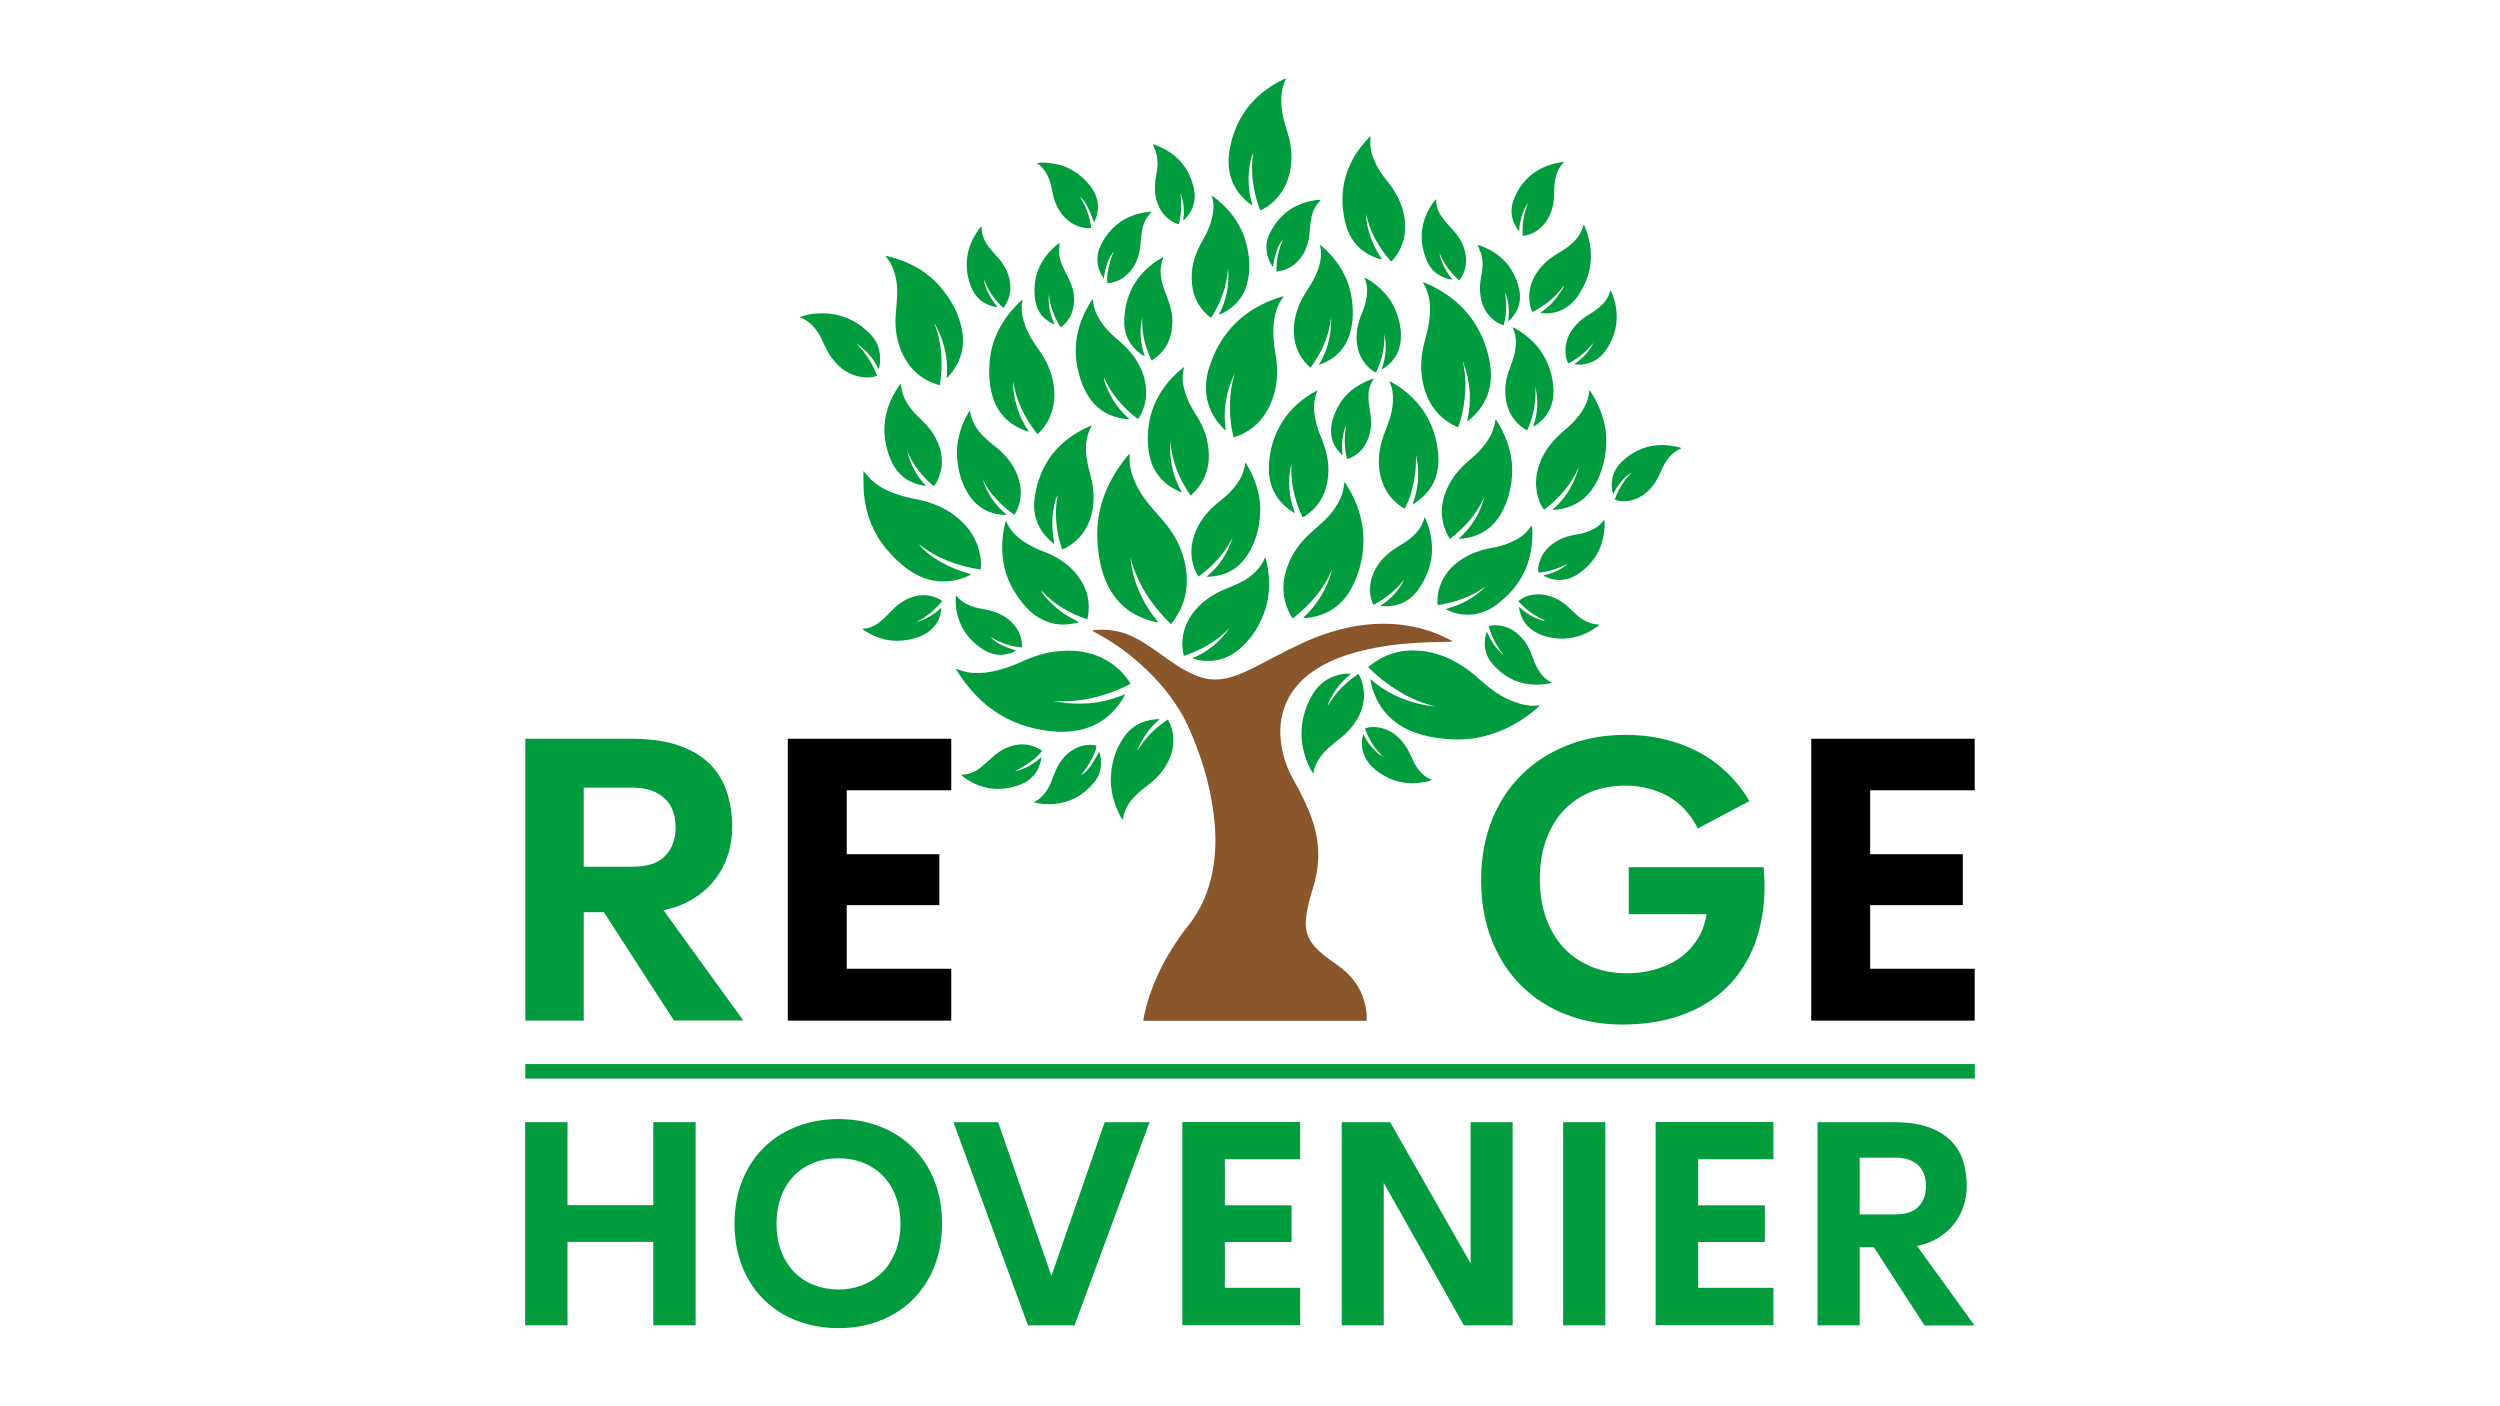 <?xml version="1.0" encoding="UTF-8"?>
<svg id="Laag_1" data-name="Laag 1" width="160" height="90" xmlns="http://www.w3.org/2000/svg" viewBox="0 0 160 90">
  <defs>
    <style>
      .cls-1 {
        fill: #8a572d;
      }

      .cls-2 {
        fill: #009c3d;
      }
    </style>
  </defs>
  <g>
    <path class="cls-2" d="M38.63,58.38h-1.27v6.94h-3.74v-18.04h6.78c1.2,0,2.21.14,3.04.43.82.29,1.49.68,1.99,1.19.5.5.87,1.1,1.09,1.79.22.69.34,1.44.34,2.25,0,.65-.1,1.27-.3,1.85-.2.59-.49,1.11-.87,1.58-.38.47-.84.86-1.39,1.19-.55.33-1.16.56-1.84.69l5.11,7.06h-4.44l-4.49-6.94ZM37.36,55.47h3.13c.94,0,1.63-.23,2.08-.69.44-.46.67-1.07.67-1.85,0-.37-.06-.72-.17-1.02-.11-.31-.28-.57-.51-.79-.22-.22-.51-.39-.85-.52-.35-.12-.75-.19-1.22-.19h-3.13v5.05Z"/>
    <path d="M54.19,50.58v4.09h5.93v3.26h-5.93v4.07h6.69v3.32h-10.46v-18.04h10.46v3.3h-6.69Z"/>
  </g>
  <g>
    <path class="cls-2" d="M112.87,55.52c.02.2.03.4.04.59.01.19.02.38.02.57,0,1.38-.21,2.62-.62,3.72-.42,1.1-1.02,2.03-1.8,2.8-.78.77-1.74,1.35-2.87,1.76-1.13.41-2.41.61-3.83.61-1.3,0-2.5-.22-3.6-.65-1.1-.43-2.06-1.05-2.86-1.85-.8-.8-1.43-1.77-1.88-2.91-.45-1.14-.68-2.41-.68-3.81s.23-2.71.69-3.86,1.1-2.13,1.93-2.93c.82-.81,1.8-1.43,2.93-1.87,1.13-.44,2.35-.66,3.68-.66.87,0,1.7.09,2.49.28s1.52.46,2.2.82c.68.36,1.29.81,1.84,1.34.55.53,1.02,1.13,1.41,1.8l-3.3,1.75c-.47-.93-1.12-1.62-1.92-2.07-.81-.44-1.71-.67-2.72-.67-.78,0-1.51.13-2.17.39-.67.26-1.24.65-1.73,1.15-.49.51-.87,1.13-1.15,1.87-.28.74-.42,1.59-.42,2.55s.13,1.76.39,2.5c.26.74.64,1.38,1.12,1.9s1.08.93,1.77,1.22c.69.29,1.46.43,2.31.43.57,0,1.14-.07,1.7-.22.56-.15,1.07-.37,1.53-.67.46-.3.86-.69,1.19-1.17.33-.48.55-1.05.66-1.72h-4.98v-3.01h8.65Z"/>
    <path d="M119.69,50.58v4.09h5.93v3.26h-5.93v4.07h6.69v3.32h-10.46v-18.04h10.46v3.3h-6.69Z"/>
  </g>
  <path class="cls-2" d="M44.52,71.82v13h-2.71v-5.34h-5.49v5.34h-2.71v-13h2.71v5.31h5.49v-5.31h2.71Z"/>
  <path class="cls-2" d="M53.66,85c-.95,0-1.84-.16-2.65-.47-.81-.31-1.52-.76-2.11-1.34-.59-.58-1.06-1.28-1.39-2.11-.33-.82-.5-1.75-.5-2.77s.17-1.94.5-2.77c.33-.82.8-1.53,1.39-2.11.59-.58,1.3-1.02,2.11-1.34.81-.31,1.69-.47,2.65-.47s1.83.16,2.64.47c.81.31,1.51.76,2.1,1.34.59.58,1.06,1.28,1.39,2.11.33.82.5,1.75.5,2.77s-.17,1.94-.5,2.77c-.33.82-.8,1.53-1.39,2.11-.59.58-1.29,1.03-2.1,1.34-.81.32-1.69.47-2.64.47ZM53.66,82.53c.56,0,1.08-.1,1.56-.29.48-.19.9-.47,1.26-.83.35-.36.63-.8.84-1.32.2-.52.31-1.11.31-1.77s-.1-1.25-.31-1.77c-.2-.52-.48-.96-.84-1.32-.35-.36-.77-.63-1.26-.82-.48-.19-1-.28-1.56-.28s-1.09.09-1.57.28c-.48.19-.9.46-1.26.82-.35.36-.63.8-.83,1.32-.2.52-.3,1.11-.3,1.77s.1,1.25.3,1.77c.2.52.48.96.83,1.32.35.36.77.64,1.26.83.48.19,1.01.29,1.57.29Z"/>
  <path class="cls-2" d="M73.57,71.82l-4.8,13h-2.98l-4.77-13h2.86l3.41,9.84,3.41-9.84h2.86Z"/>
  <path class="cls-2" d="M78.39,74.19v2.95h4.27v2.35h-4.27v2.93h4.82v2.39h-7.54v-13h7.54v2.38h-4.82Z"/>
  <path class="cls-2" d="M96.81,71.82v13h-3.12l-5.13-9.12v9.12h-2.69v-13h3.1l5.15,9.04v-9.04h2.7Z"/>
  <path class="cls-2" d="M100.04,71.82h2.7v13h-2.7v-13Z"/>
  <path class="cls-2" d="M108.68,74.19v2.95h4.27v2.35h-4.27v2.93h4.82v2.39h-7.54v-13h7.54v2.38h-4.82Z"/>
  <path class="cls-2" d="M119.94,79.82h-.92v5h-2.7v-13h4.89c.86,0,1.59.1,2.19.31.59.21,1.07.49,1.44.86.36.36.63.79.79,1.29.16.5.24,1.04.24,1.62,0,.47-.07.91-.22,1.34-.14.42-.35.8-.63,1.14-.27.34-.61.62-1,.86-.39.24-.84.4-1.33.5l3.68,5.09h-3.2l-3.24-5ZM119.02,77.72h2.26c.68,0,1.18-.16,1.5-.49.32-.33.48-.77.48-1.33,0-.27-.04-.52-.12-.74-.08-.22-.2-.41-.36-.57-.16-.16-.37-.28-.62-.37-.25-.09-.54-.13-.88-.13h-2.26v3.64Z"/>
  <rect class="cls-2" x="33.62" y="68.1" width="92.77" height=".93"/>
  <path class="cls-2" d="M72.3,29.03c0,.07,0,.1,0,.12-.05.65.12,1.25.4,1.83.29.61.69,1.15,1.14,1.66.32.37.65.72.94,1.11.55.73.92,1.55,1.09,2.46.23,1.28.01,2.47-.77,3.54-.04.06-.09.12-.16.2-1.23-1.21-2.15-2.58-2.59-4.26.06.77.27,1.5.58,2.21.31.71.72,1.35,1.22,1.95-.15-.04-.31-.07-.46-.11-1.55-.42-2.54-1.42-3.06-2.92-.22-.64-.33-1.3-.38-1.98-.18-2.15.55-4,1.89-5.64.04-.05.08-.09.16-.17Z"/>
  <path class="cls-2" d="M61.2,42.8c.96.42,1.93.31,2.9.03.42-.12.83-.28,1.23-.46.79-.36,1.6-.63,2.47-.7,1.32-.12,2.55.15,3.6.99.38.3.69.66.96,1.1-.77.41-1.57.7-2.41.9-.85.2-1.7.26-2.57.2.25.04.5.09.76.12.26.03.53.05.79.05.26,0,.53,0,.79-.02.26-.02.51-.06.76-.11.26-.05.52-.11.77-.19.25-.08.49-.18.76-.28-.02.05-.03.08-.04.11-.68,1.18-1.65,1.95-3.01,2.21-.55.1-1.11.11-1.66.05-.79-.08-1.56-.26-2.3-.56-1.34-.55-2.41-1.45-3.27-2.6-.2-.26-.37-.55-.56-.82.01-.01.03-.02.04-.03Z"/>
  <path class="cls-2" d="M98.52,45.18c-.07.06-.12.12-.18.17-1.18,1.01-2.53,1.68-4.08,1.91-.61.09-1.23.08-1.85.02-.62-.06-1.22-.17-1.81-.38-1.54-.55-2.5-1.63-2.87-3.23-.01-.06-.02-.12-.03-.21,1.22,1.05,2.61,1.6,4.17,1.76-.82-.2-1.59-.52-2.31-.96-.72-.43-1.39-.95-2-1.57.05-.04.09-.07.13-.1.95-.75,2.02-1.05,3.22-.94,1.32.13,2.44.71,3.45,1.54.29.25.57.51.87.75.53.42,1.1.78,1.75,1,.48.17.98.28,1.49.2.01,0,.02,0,.06.02Z"/>
  <path class="cls-2" d="M55.29,30.16c.65.94,1.6,1.35,2.63,1.63.38.1.77.16,1.16.26.83.21,1.6.57,2.25,1.13.72.61,1.21,1.37,1.39,2.31.06.31.08.62.05.95-.74-.09-1.43-.28-2.1-.54-.67-.27-1.29-.62-1.86-1.08.54.76,1.94,1.57,3.35,1.93-.06.04-.1.07-.14.09-1.23.55-2.43.5-3.59-.19-.65-.39-1.19-.91-1.68-1.49-.85-1-1.31-2.17-1.45-3.47-.05-.46-.03-.93-.04-1.39,0-.05,0-.09.01-.14Z"/>
  <path class="cls-2" d="M79.02,23.89c-.54,1.15-.77,2.35-.57,3.65-.06-.04-.1-.06-.13-.09-.6-.61-1-1.31-1.11-2.17-.07-.58-.01-1.15.16-1.71.73-2.35,2.3-3.86,4.64-4.58.03,0,.07-.01.13-.02-.02.04-.02.06-.03.08-.34.43-.49.93-.57,1.46-.11.74-.02,1.47.1,2.2.18,1.06.12,2.11-.31,3.11-.43,1-1.15,1.73-2.18,2.11-.06.02-.12.04-.2.06-.18-.69-.24-1.38-.23-2.07,0-.69.11-1.37.3-2.03Z"/>
  <path class="cls-2" d="M93.62,23.13c.22.95.2,1.9.05,2.86-.08.46-.18.91-.35,1.36-.08-.03-.14-.06-.2-.09-1.08-.54-1.72-1.42-2.01-2.57-.25-1-.18-1.99.1-2.96.14-.51.26-1.02.3-1.55.04-.57,0-1.13-.22-1.66-.06-.15-.14-.29-.23-.46.09.03.16.05.23.08,1.92.84,3.25,2.22,3.87,4.25.15.51.25,1.02.26,1.56.01,1.14-.42,2.06-1.26,2.82-.08.07-.17.14-.27.2.32-1.3.21-2.57-.25-3.81Z"/>
  <path class="cls-2" d="M86.05,30.86c.05.07.09.11.12.16.68,1.07,1.08,2.24,1.09,3.52,0,1.09-.24,2.12-.76,3.09-.59,1.11-1.52,1.74-2.77,1.91-.11.01-.21.01-.33,0,.93-.85,1.54-1.88,1.86-3.09-.55,1.27-1.42,2.27-2.53,3.13-.05-.07-.09-.13-.13-.2-.54-.99-.59-2.01-.23-3.06.31-.91.87-1.65,1.59-2.29.29-.26.59-.51.87-.78.38-.38.7-.81.93-1.3.15-.31.24-.64.26-.98,0-.03,0-.05.02-.11Z"/>
  <path class="cls-2" d="M59.81,20.74c.5,1.27.54,2.57.34,3.92-.18-.06-.33-.1-.47-.16-1.01-.41-1.66-1.16-2.05-2.16-.26-.67-.35-1.37-.31-2.09.03-.44.08-.89.1-1.33.02-.57-.04-1.12-.24-1.66-.1-.28-.24-.55-.44-.78-.02-.03-.04-.05-.08-.11.09.02.15.03.21.04,1.29.32,2.43.93,3.31,1.95.69.81,1.2,1.72,1.39,2.78.21,1.14-.12,2.13-.89,2.98-.02.02-.04.03-.09.08.11-1.26-.16-2.41-.76-3.47Z"/>
  <path class="cls-2" d="M64.85,24.36c-.03.58.07,1.14.24,1.69.16.55.41,1.07.77,1.58-.09-.02-.13-.03-.18-.05-1.17-.41-1.91-1.21-2.21-2.41-.16-.63-.19-1.28-.14-1.93.11-1.59.84-2.87,1.97-3.95.03-.03.07-.06.11-.09,0,0,.01,0,.03,0-.02.13-.04.26-.05.38-.02.39.06.77.18,1.15.19.56.49,1.07.84,1.55.43.59.77,1.22.94,1.94.23.93.18,1.83-.27,2.7-.17.32-.39.61-.68.87-.81-1.02-1.38-2.14-1.56-3.43Z"/>
  <path class="cls-2" d="M82.32,5c-.28.56-.35,1.14-.31,1.74.04.53.16,1.04.33,1.54.21.62.33,1.26.31,1.92-.03.82-.24,1.59-.75,2.26-.29.39-.65.7-1.08.93-.04.02-.07.04-.11.06-.01,0-.03,0-.06,0-.23-.57-.37-1.16-.46-1.78-.08-.61-.09-1.22.02-1.86-.16.23-.3,1.03-.3,1.65,0,.56.07,1.11.25,1.68-.07-.04-.11-.06-.15-.08-.75-.57-1.23-1.3-1.35-2.24-.07-.54-.02-1.08.11-1.61.45-1.92,1.61-3.28,3.37-4.13.06-.03.11-.05.17-.07Z"/>
  <path class="cls-2" d="M69.93,19.14c.01.06.02.09.03.12.02.44.19.82.41,1.19.3.49.7.9,1.14,1.27.44.36.84.77,1.16,1.25.45.68.71,1.43.68,2.26-.02.54-.17,1.04-.45,1.5-.01.02-.02.04-.04.05,0,0-.02.02-.04.03-.47-.34-.88-.74-1.25-1.18-.37-.44-.67-.92-.91-1.46-.02.24.25.89.58,1.43.27.45.61.84,1.04,1.22-.26,0-.47-.03-.68-.08-.83-.19-1.48-.65-1.94-1.37-.35-.55-.55-1.15-.69-1.78-.33-1.55.02-2.96.84-4.28.03-.05.07-.08.11-.15Z"/>
  <path class="cls-2" d="M99.37,32.62c.87-.77,1.4-1.68,1.68-2.75-.48,1.13-1.26,2.01-2.23,2.76-.19-.25-.3-.52-.38-.8-.24-.82-.15-1.62.19-2.4.32-.71.8-1.3,1.39-1.8.36-.3.7-.61.99-.98.31-.4.56-.83.66-1.33.02-.11.03-.22.04-.35.04.04.08.06.1.1.73,1.15,1.11,2.39.96,3.76-.08.72-.27,1.4-.61,2.05-.56,1.06-1.45,1.64-2.64,1.75-.03,0-.07,0-.16,0Z"/>
  <path class="cls-2" d="M89.89,32.56c-.69-.41-1.16-.97-1.42-1.7-.3-.84-.28-1.69-.06-2.54.08-.29.18-.57.29-.85.24-.6.43-1.2.45-1.85.01-.39-.03-.78-.2-1.14,0-.02,0-.04-.02-.08.06.03.1.04.14.06,1.61.93,2.62,2.29,2.92,4.14.1.64.11,1.27-.09,1.9-.25.79-.77,1.35-1.51,1.8.41-1.06.48-2.1.24-3.16-.02.39,0,.77-.06,1.16-.05.38-.13.77-.23,1.14-.1.38-.24.75-.44,1.12Z"/>
  <path class="cls-2" d="M95.72,26.85c.04.05.08.11.12.16.65,1.06,1.01,2.19.93,3.44-.06.85-.27,1.66-.69,2.4-.56,1-1.43,1.52-2.56,1.63-.04,0-.08,0-.17,0,.85-.75,1.38-1.64,1.66-2.7-.49,1.1-1.25,1.97-2.21,2.71-.17-.24-.28-.49-.37-.76-.27-.85-.17-1.68.19-2.48.32-.7.8-1.28,1.39-1.77.4-.33.77-.68,1.07-1.1.33-.46.57-.95.63-1.55Z"/>
  <path class="cls-2" d="M84.33,24.97c-.04.12-.09.23-.13.35-.14.49-.12.99-.02,1.49.08.42.22.83.39,1.23.33.78.51,1.59.43,2.44-.1,1.04-.54,1.9-1.42,2.51-.05.04-.11.07-.16.1-.01,0-.03,0-.06,0-.26-.52-.44-1.08-.57-1.66-.13-.57-.16-1.15-.14-1.74-.13.52-.17,1.04-.13,1.58.04.53.15,1.04.36,1.57-.08-.04-.12-.06-.17-.09-1.13-.74-1.59-1.79-1.49-3.12.05-.71.22-1.39.52-2.03.55-1.18,1.44-2.03,2.59-2.63Z"/>
  <path class="cls-2" d="M76.19,31.7c-.72-1.06-1.2-2.16-1.27-3.42-.11.65.02,2.04.72,3.21-.05,0-.09-.01-.12-.02-1.18-.5-1.85-1.39-2.01-2.65-.13-1-.02-1.99.37-2.92.39-.92.99-1.68,1.77-2.31.03-.03.06-.05.13-.1-.02.13-.04.22-.06.31-.08.47,0,.93.15,1.38.15.47.38.91.65,1.33.37.57.65,1.18.77,1.86.2,1.1.02,2.12-.73,2.99-.11.12-.23.23-.37.37Z"/>
  <path class="cls-2" d="M80.97,35.67s.05.08.05.11c.31,1.25.29,2.48-.21,3.68-.34.81-.83,1.53-1.51,2.1-.55.46-1.18.72-1.9.74-.34.01-.68-.04-1.01-.13-.02,0-.03-.02-.06-.05.98-.41,1.76-1.06,2.35-1.92-.81.84-1.79,1.4-2.92,1.78-.03-.17-.06-.33-.08-.48-.07-.82.16-1.57.64-2.23.52-.72,1.23-1.2,2.03-1.54.35-.15.71-.29,1.05-.46.35-.17.67-.4.95-.68.26-.25.47-.55.61-.91Z"/>
  <path class="cls-2" d="M69.04,39.83c-1.06.29-2.01.14-2.88-.52-.34-.26-.62-.57-.88-.92-.52-.7-.9-1.47-1.05-2.34-.15-.88-.11-1.74.11-2.6,0-.02.01-.04.02-.06,0-.01.02-.02.03-.04.37.89,1.12,1.37,1.94,1.76.21.1.42.17.64.26.8.33,1.5.81,2.03,1.51.5.67.74,1.42.67,2.27-.01.16-.05.31-.08.49-1.15-.39-2.14-.96-2.94-1.85.04.17.27.47.64.82.25.24.52.47.8.66.29.2.61.35.94.54Z"/>
  <path class="cls-2" d="M69.9,27.21c-.46.76-.46,1.53-.32,2.32.07.41.2.81.29,1.22.18.87.18,1.73-.14,2.57-.29.77-.8,1.36-1.53,1.75-.05.03-.1.05-.15.07-.02,0-.04.01-.08.02-.37-1.13-.51-2.27-.28-3.47-.16.24-.32,1-.34,1.56-.02.53.03,1.05.14,1.58-.09-.07-.18-.15-.27-.22-.81-.75-1.16-1.67-1-2.76.31-2.17,1.5-3.67,3.49-4.56.05-.02.1-.04.2-.07Z"/>
  <path class="cls-2" d="M89.03,16.74c-.78-.89-1.35-1.88-1.6-3.04,0,.52.13,1.02.3,1.5.17.49.42.95.72,1.4-.06-.01-.11-.02-.17-.03-1.2-.37-1.93-1.19-2.2-2.4-.46-2.03.06-3.81,1.49-5.32.03-.04.07-.07.11-.1,0,0,.03,0,.05,0-.11.62.06,1.2.33,1.75.2.41.47.79.76,1.14.5.62.87,1.31,1.03,2.09.2,1.03.04,1.98-.63,2.81-.04.05-.08.09-.12.14-.01.01-.03.02-.07.05Z"/>
  <path class="cls-2" d="M92,38.72c-.03-.44.03-.84.16-1.22.26-.74.75-1.29,1.4-1.71.56-.37,1.18-.59,1.84-.71.47-.09.92-.2,1.35-.4.49-.23.94-.52,1.23-1,0,0,.02-.01.05-.02,0,.04.02.08.03.12.11,2.04-.63,3.7-2.28,4.92-.58.43-1.23.67-1.97.64-.46-.02-.89-.14-1.3-.36.48-.13.95-.3,1.38-.54.44-.25.84-.54,1.19-.91-.92.67-1.95,1.03-3.09,1.2Z"/>
  <path class="cls-2" d="M84.41,23.34c.57-.93.81-1.94.78-3.02-.13,1.19-.6,2.24-1.32,3.21-.07-.06-.12-.1-.17-.15-.66-.67-.93-1.48-.89-2.41.04-.88.36-1.66.84-2.39.28-.42.53-.85.7-1.32.13-.38.22-.76.19-1.16,0-.14-.04-.27-.06-.43.06.04.11.07.14.1.95.84,1.61,1.85,1.85,3.11.16.85.17,1.7-.1,2.54-.32.98-.99,1.6-1.96,1.93Z"/>
  <path class="cls-2" d="M79.74,29.65c.08.14.17.28.25.43.44.86.71,1.77.66,2.74-.05,1.1-.35,2.14-1.05,3.02-.49.61-1.14.94-1.91,1.04-.1.01-.21.02-.31.03-.03,0-.07,0-.16,0,.83-.69,1.37-1.53,1.67-2.52-.5,1.03-1.26,1.83-2.19,2.51-.05-.08-.09-.14-.12-.2-.39-.78-.43-1.59-.16-2.41.29-.9.86-1.59,1.59-2.17.32-.25.63-.52.9-.83.41-.48.72-1,.78-1.65.01,0,.03,0,.04,0Z"/>
  <path class="cls-2" d="M77.53,12.51c.05.03.08.04.11.06,1.03.77,1.79,1.75,2.12,3.01.2.77.27,1.55.11,2.33-.2,1.04-.81,1.76-1.76,2.2-.02,0-.04,0-.1.02.5-.95.68-1.93.58-2.97-.07,1.15-.45,2.2-1.08,3.18-.05-.04-.1-.06-.14-.1-.78-.66-1.12-1.52-1.1-2.53,0-.82.27-1.57.67-2.27.21-.37.41-.76.54-1.17.14-.46.24-.93.15-1.42-.02-.11-.05-.21-.08-.36Z"/>
  <path class="cls-2" d="M64.92,32.95c-.86-.61-1.56-1.33-2.03-2.26.29.89.78,1.64,1.54,2.25-.31.03-.58-.02-.83-.09-.7-.19-1.23-.6-1.61-1.21-.37-.57-.58-1.2-.68-1.87-.2-1.22.08-2.35.69-3.4.02-.03.04-.05.06-.08.02.02.03.02.03.03.08.65.41,1.16.86,1.61.22.23.47.43.72.63.64.5,1.16,1.1,1.45,1.87.3.8.29,1.59-.1,2.36-.02.04-.05.08-.09.15Z"/>
  <path class="cls-2" d="M74.22,46.03c-.67.57-1.15,1.25-1.45,2.06.49-.83,1.15-1.5,1.97-2.04.17.29.27.58.32.89.13.83-.1,1.57-.56,2.25-.29.43-.65.77-1.06,1.08-.19.15-.39.29-.57.46-.51.46-.92.99-1.01,1.75-.06-.08-.09-.12-.12-.17-.47-.88-.72-1.81-.63-2.81.07-.79.31-1.54.74-2.21.5-.78,1.23-1.19,2.15-1.26.07,0,.15,0,.22,0Z"/>
  <path class="cls-2" d="M84.05,49.52c-.26-.38-.42-.79-.55-1.21-.38-1.27-.22-2.49.38-3.65.34-.66.84-1.16,1.56-1.4.32-.11.64-.16,1.03-.15-.15.14-.28.25-.4.36-.12.12-.24.25-.35.38-.11.13-.21.28-.31.42-.09.15-.18.3-.26.45-.08.15-.14.31-.19.48.49-.85,1.16-1.53,1.98-2.07.16.25.25.51.3.79.15.76,0,1.46-.39,2.12-.31.54-.75.96-1.24,1.34-.29.22-.56.45-.81.71-.39.4-.67.86-.75,1.44Z"/>
  <path class="cls-2" d="M58.05,28.83c.2.86.59,1.61,1.21,2.26-.08,0-.16-.01-.23-.03-.97-.18-1.65-.74-2.03-1.65-.55-1.33-.54-2.65.09-3.96.13-.27.3-.52.45-.77.03-.04.07-.08.12-.13.02.17.03.31.06.45.07.33.22.63.4.91.23.35.52.65.83.94.4.37.74.79.98,1.28.37.76.48,1.55.18,2.36-.08.22-.18.43-.35.63-.76-.64-1.35-1.39-1.72-2.3Z"/>
  <path class="cls-2" d="M98.25,24.75c.08.76-.05,1.49-.28,2.21-.06.2-.15.38-.23.59-.26-.14-.47-.3-.65-.49-.54-.58-.76-1.28-.75-2.06,0-.53.12-1.03.32-1.52.15-.39.28-.78.33-1.2.06-.45.03-.89-.19-1.33.07.03.12.04.16.06,1.29.73,2.11,1.79,2.39,3.26.1.53.12,1.06-.04,1.59-.19.62-.58,1.08-1.12,1.42,0,0-.03,0-.06,0,.29-.84.34-1.68.12-2.54Z"/>
  <path class="cls-2" d="M73.29,22.82c-.37-.19-.67-.46-.91-.8-.31-.46-.45-.97-.43-1.52.06-1.78.88-3.11,2.4-4,.03-.02.06-.03.09-.04,0,.02.02.03.01.04-.24.56-.2,1.13-.05,1.69.08.28.18.55.29.82.22.54.36,1.1.34,1.68-.03.92-.36,1.69-1.12,2.24-.06.04-.13.08-.21.14-.42-.89-.65-1.79-.59-2.77-.2.85-.13,1.68.16,2.51Z"/>
  <path class="cls-2" d="M87.89,38.71c-.15-.32-.21-.63-.21-.95,0-.71.26-1.33.71-1.87.31-.38.7-.68,1.12-.93.2-.12.41-.24.59-.38.5-.37.91-.81,1.07-1.47.03.05.05.07.07.1.67,1.62.53,3.15-.51,4.57-.56.77-1.35,1.08-2.3,1.01-.01,0-.03,0-.04,0,0,0,0-.01-.02-.04.66-.42,1.17-.97,1.51-1.68-.53.7-1.2,1.23-1.98,1.64Z"/>
  <path class="cls-2" d="M98.56,20.03c.37-.25.71-.53.98-.88.18-.23.34-.48.5-.72.03-.04.05-.09.05-.15-.53.73-1.2,1.27-2.01,1.69-.12-.22-.17-.44-.19-.67-.08-.69.1-1.32.49-1.89.34-.5.8-.88,1.32-1.19.17-.1.35-.21.51-.32.53-.38.97-.83,1.14-1.53.04.06.06.1.08.14.62,1.52.51,2.97-.39,4.35-.36.56-.86.96-1.52,1.13-.32.08-.64.09-.97.03Z"/>
  <path class="cls-2" d="M51.16,20.3c.37-.14.7-.2,1.04-.23,1.33-.12,2.48.31,3.43,1.24.62.61.81,1.37.64,2.23,0,.01-.01.03-.02.04,0,0-.01,0-.03.03-.33-.69-.81-1.24-1.45-1.65.62.59,1.06,1.29,1.37,2.09-.34.12-.67.13-1,.08-.79-.12-1.38-.54-1.86-1.16-.21-.28-.38-.58-.52-.9-.09-.19-.17-.38-.27-.56-.3-.52-.67-.97-1.31-1.21Z"/>
  <path class="cls-2" d="M87.35,17.77c.07.03.12.05.17.09,1.23.74,1.95,1.81,2.12,3.24.04.35.03.69-.05,1.04-.15.64-.53,1.11-1.07,1.46-.02.01-.05.02-.1.03.28-.75.34-1.49.18-2.25.03.86-.16,1.67-.54,2.46-.06-.03-.11-.05-.16-.08-.57-.39-.9-.93-1.03-1.6-.13-.71,0-1.4.27-2.06.15-.36.27-.73.33-1.12.05-.39.04-.76-.12-1.13,0-.02,0-.04-.01-.08Z"/>
  <path class="cls-2" d="M102.67,33.27c.05.33.02.59-.02.86-.15,1.08-.69,1.92-1.57,2.55-.34.25-.73.41-1.16.43-.39.03-.76-.07-1.1-.24,0,0-.01-.02-.02-.05.58-.12,1.11-.36,1.56-.76-.59.31-1.21.53-1.89.59-.05-.16-.03-.31,0-.46.11-.57.42-1.02.88-1.37.45-.34.97-.52,1.53-.61.36-.05.71-.15,1.03-.31.29-.14.54-.33.76-.64Z"/>
  <path class="cls-2" d="M96.24,41.92c-.45-.54-.77-1.15-.96-1.84.31-.1.61-.07.91,0,.55.13.98.45,1.33.89.24.31.42.66.55,1.03.05.14.1.28.15.41.23.53.52,1,1.08,1.27-.04.02-.06.04-.08.05-1.47.28-2.72-.11-3.7-1.24-.48-.55-.6-1.21-.41-1.92.01-.04.03-.07.06-.14.24.61.59,1.11,1.08,1.5Z"/>
  <path class="cls-2" d="M75.72,14.09c.11-.62.03-1.2-.18-1.77.1.68.08,1.35-.1,2.04-.09-.03-.17-.06-.24-.09-.68-.33-1.05-.88-1.22-1.6-.11-.49-.08-.98.02-1.47.09-.43.12-.87.02-1.3-.05-.23-.16-.44-.24-.66.03,0,.07,0,.11.02,1.35.48,2.21,1.41,2.52,2.81.16.73-.03,1.37-.55,1.92-.02.02-.05.05-.08.07,0,0-.02,0-.07.03Z"/>
  <path class="cls-2" d="M66.17,51.34c.64-.33.95-.87,1.18-1.48.1-.27.2-.54.33-.79.31-.59.76-1.04,1.39-1.28.31-.12.84-.16,1.1-.07,0,.38-.41,1.16-.98,1.89.17-.08.44-.33.66-.66.18-.26.32-.55.49-.83.09.18.11.39.12.6.03.51-.12.97-.44,1.36-.69.83-1.57,1.31-2.66,1.38-.39.02-.78,0-1.2-.11Z"/>
  <path class="cls-2" d="M66.68,48.08c-.25.29-.51.54-.81.74-.3.2-.61.37-.92.55.63-.15,1.18-.44,1.68-.91,0,.07,0,.12,0,.16-.15.77-.59,1.31-1.32,1.59-1.34.51-2.59.32-3.73-.54-.02-.02-.05-.03-.05-.08.11-.01.21-.02.32-.04.31-.06.6-.19.85-.38.24-.19.47-.39.69-.6.35-.33.74-.61,1.2-.78.66-.23,1.31-.21,1.93.15.06.04.12.08.19.13Z"/>
  <path class="cls-2" d="M71.32,16.02c-.39.53-.61,1.12-.67,1.82-.21-.29-.32-.57-.38-.87-.09-.45-.01-.89.19-1.3.58-1.15,1.5-1.85,2.77-2.07.13-.02.26-.03.39-.05.02,0,.05,0,.09,0-.1.12-.2.22-.27.33-.22.31-.33.67-.38,1.05-.04.3-.05.6-.09.89-.07.56-.25,1.07-.61,1.51-.38.47-.87.74-1.47.8-.12-.35.08-1.32.42-2.12Z"/>
  <path class="cls-2" d="M60.25,38.88c-.04.67-.32,1.21-.88,1.59-.39.26-.82.4-1.28.48-1.01.19-1.93-.05-2.78-.6-.03-.02-.06-.04-.08-.06,0,0-.01-.02-.02-.05.1-.01.2-.02.3-.04.29-.07.55-.19.78-.38.23-.19.46-.4.67-.63.39-.42.82-.77,1.37-.96.63-.22,1.24-.19,1.83.14.04.02.08.05.14.09-.46.58-1.01,1.03-1.67,1.36.63-.17,1.16-.49,1.63-.95Z"/>
  <path class="cls-2" d="M97.45,15.08c-.04-.74.08-1.44.35-2.11-.36.54-.54,1.14-.58,1.83-.05-.07-.09-.1-.11-.14-.39-.59-.49-1.23-.23-1.89.47-1.2,1.34-1.97,2.59-2.3.19-.05.38-.07.59-.11,0,.05,0,.07-.02.08-.38.41-.51.91-.56,1.45-.02.3-.01.61-.04.92-.06.57-.25,1.1-.62,1.54-.33.4-.76.65-1.27.74-.03,0-.05,0-.1,0Z"/>
  <path class="cls-2" d="M81.46,17.08c-.21-.3-.33-.59-.38-.91-.08-.46,0-.9.22-1.31.58-1.11,1.49-1.8,2.73-2.02.16-.03.32-.07.5-.04-.1.11-.19.21-.26.31-.23.33-.34.7-.39,1.09-.04.3-.05.61-.09.91-.09.64-.33,1.22-.8,1.68-.36.34-.78.54-1.3.58,0-.73.13-1.41.43-2.06-.3.32-.52.92-.65,1.76Z"/>
  <path class="cls-2" d="M88.43,48.36s-.07-.1-.12-.14c-.4-.43-.69-.92-.91-1.46-.02-.04-.02-.08-.04-.14.27-.1.54-.11.82-.07.61.08,1.09.38,1.5.83.25.28.44.6.6.95.06.13.12.27.18.4.26.51.6.95,1.17,1.18-.19.11-.38.13-.57.16-1.18.19-2.22-.11-3.12-.88-.41-.35-.69-.8-.76-1.35-.04-.28-.02-.55.07-.85.04.07.07.12.09.16.24.46.56.84.97,1.16.03.02.07.04.11.06.03.03.07.06.1.09,0,0,.01-.02.02-.03-.04-.02-.08-.05-.11-.07Z"/>
  <path class="cls-2" d="M103.34,31.97c.24-.66.6-1.24,1.09-1.75-.52.35-.9.81-1.19,1.42-.1-.32-.11-.6-.07-.88.07-.54.34-.98.75-1.33,1.04-.9,2.24-1.14,3.56-.8.03,0,.05.02.08.03.01,0,.02.01.04.03-.69.29-1.04.87-1.31,1.5-.17.41-.39.78-.69,1.11-.41.43-.89.7-1.48.77-.25.03-.56,0-.77-.1Z"/>
  <path class="cls-2" d="M98.84,39.69c-.65-.28-1.2-.69-1.67-1.22.32-.25.65-.38,1.02-.42.77-.08,1.42.19,2.01.65.13.1.25.23.37.34.16.14.31.3.48.43.37.29.79.49,1.31.5-.05.05-.07.09-.11.11-.65.48-1.37.77-2.18.79-.56.01-1.11-.08-1.62-.32-.71-.33-1.12-.89-1.24-1.71.14.12.25.21.37.3.13.09.26.18.4.26.13.07.27.14.41.2.14.06.28.1.43.15,0-.01.01-.03.02-.04Z"/>
  <path class="cls-2" d="M61.18,38.1c.43.55,1.03.75,1.67.87.37.07.74.14,1.08.3.43.2.8.47,1.08.86.25.35.38.74.4,1.17,0,.04,0,.08-.01.14-.72-.07-1.37-.29-1.99-.67.12.17.39.38.75.54.28.13.58.22.88.33-.04.02-.08.05-.13.07-.66.29-1.3.27-1.92-.1-.97-.59-1.58-1.44-1.78-2.57-.05-.31-.06-.62-.03-.94Z"/>
  <path class="cls-2" d="M93.39,17.95c-.58-.52-1-1.1-1.28-1.79.13.65.43,1.22.86,1.75-.11-.02-.22-.04-.32-.07-.61-.18-1.07-.54-1.32-1.13-.6-1.41-.41-2.72.53-3.93,0,0,.01,0,.03-.01,0,.01.03.03.03.04-.01.38.11.72.32,1.02.19.27.4.52.62.75.45.46.8.98.92,1.62.11.54.04,1.06-.25,1.55-.04.06-.08.12-.14.21Z"/>
  <path class="cls-2" d="M67.53,20.78c-.7-.28-1.15-.79-1.27-1.53-.23-1.5.29-2.72,1.47-3.65.03-.02.06-.03.09-.04-.01.19-.04.37-.04.55.01.5.22.94.44,1.37.14.26.27.53.37.81.19.55.21,1.1.03,1.66-.13.4-.37.73-.73,1-.43-.65-.68-1.35-.76-2.11-.06.68.08,1.33.38,1.94Z"/>
  <path class="cls-2" d="M64.21,19.71c-.55-.51-.96-1.09-1.23-1.82.02.46.31,1.05.84,1.75-.08.02-.15,0-.22-.02-.68-.17-1.17-.57-1.43-1.22-.49-1.21-.38-2.38.31-3.48.09-.15.2-.28.3-.42.03.02.04.03.04.04,0,.44.15.83.4,1.18.15.21.32.41.49.59.41.43.74.91.88,1.49.15.6.09,1.17-.24,1.71-.03.04-.05.08-.08.12-.02.02-.04.04-.08.09Z"/>
  <path class="cls-2" d="M94.58,15.68s.1.02.15.04c1.29.46,2.13,1.35,2.47,2.68.2.77.03,1.46-.53,2.04-.04.04-.08.07-.15.13.08-.55.06-1.07-.09-1.57-.03-.1-.06-.19-.11-.28.12.7.1,1.39-.08,2.1-.3-.09-.55-.24-.76-.44-.47-.44-.7-1-.75-1.63-.03-.35,0-.69.06-1.04.1-.48.15-.96.01-1.44-.06-.2-.15-.38-.23-.58Z"/>
  <path class="cls-2" d="M87.93,24.23c-.32.45-.38.92-.34,1.42.02.24.06.48.1.72.11.61.08,1.21-.16,1.78-.23.56-.62.96-1.19,1.19-.03.01-.06.02-.12.04-.19-.71-.2-1.41-.07-2.13-.11.18-.15.39-.19.59-.04.2-.06.41-.07.62,0,.21.02.43.03.64-.02,0-.03,0-.04,0-.38-.35-.63-.78-.68-1.3-.06-.57.1-1.09.34-1.59.46-.97,1.23-1.57,2.22-1.93.04-.02.09-.02.17-.05Z"/>
  <path class="cls-2" d="M70.02,14.24c-.33-.93-.57-1.37-.91-1.66.3.46.51.96.64,1.5.04.16.06.33.09.5-.24.05-.46,0-.67-.05-.47-.12-.84-.39-1.15-.75-.38-.46-.58-.99-.68-1.57-.03-.15-.06-.3-.1-.45-.15-.51-.38-.99-.88-1.32.29-.05.54-.04.78-.01,1.05.1,1.9.58,2.57,1.39.39.47.61,1.01.55,1.63-.02.26-.11.55-.25.79Z"/>
  <path class="cls-2" d="M100.37,23.26c-.11-.21-.16-.41-.17-.62-.07-.73.2-1.33.68-1.86.24-.26.52-.48.83-.66.15-.09.31-.19.45-.3.42-.31.76-.68.91-1.24.04.06.07.1.08.14.51,1.25.42,2.46-.31,3.6-.33.51-.78.86-1.39.98-.22.04-.44.05-.71.01.56-.37.97-.81,1.25-1.38-.44.55-.97.99-1.61,1.33Z"/>
  <path class="cls-2" d="M88.43,48.36s.08.05.11.07c0,0-.01.02-.02.03-.03-.03-.07-.06-.1-.09h0Z"/>
  <path class="cls-1" d="M92.26,40.68c-1.94-.83-3.95-.95-6-.51-1.1.24-2.16.62-3.17,1.11-.91.43-1.79.91-2.69,1.37-.52.26-1.04.52-1.6.68-.74.22-1.47.22-2.19-.07-.45-.18-.87-.4-1.27-.66-.46-.31-.9-.62-1.35-.94-.5-.35-1-.69-1.56-.95-.76-.35-1.56-.46-2.38-.39-.04,0-.08.02-.14.04.06.04.1.06.14.09,1.08.57,2.07,1.27,2.97,2.08,1.29,1.16,2.37,2.5,3.08,4.09.8,1.79,1.36,3.66,1.59,5.61.14,1.19.14,2.38-.09,3.56-.25,1.29-.76,2.47-1.59,3.5-.17.21-.33.42-.48.64-1.1,1.55-1.91,3.22-2.31,5.09-.02.1-.04.21-.05.31h14.29c.03-.28,0-.56-.05-.84-.19-1.04-.72-1.87-1.54-2.52-.23-.18-.48-.34-.72-.52-.35-.25-.69-.52-.98-.84-.33-.36-.54-.77-.59-1.26-.03-.29,0-.58.04-.86.09-.56.24-1.11.41-1.65.21-.67.33-1.36.34-2.06.01-.84-.15-1.65-.43-2.43-.3-.84-.7-1.63-1.14-2.41-.44-.79-.74-1.63-.83-2.54-.1-.96.04-1.87.5-2.73.38-.7.92-1.26,1.57-1.71.91-.63,1.92-1.01,2.99-1.28,1.51-.39,3.06-.54,4.62-.58.42-.01.85-.02,1.27-.03l.02-.05c-.22-.11-.45-.23-.68-.33Z"/>
</svg>
